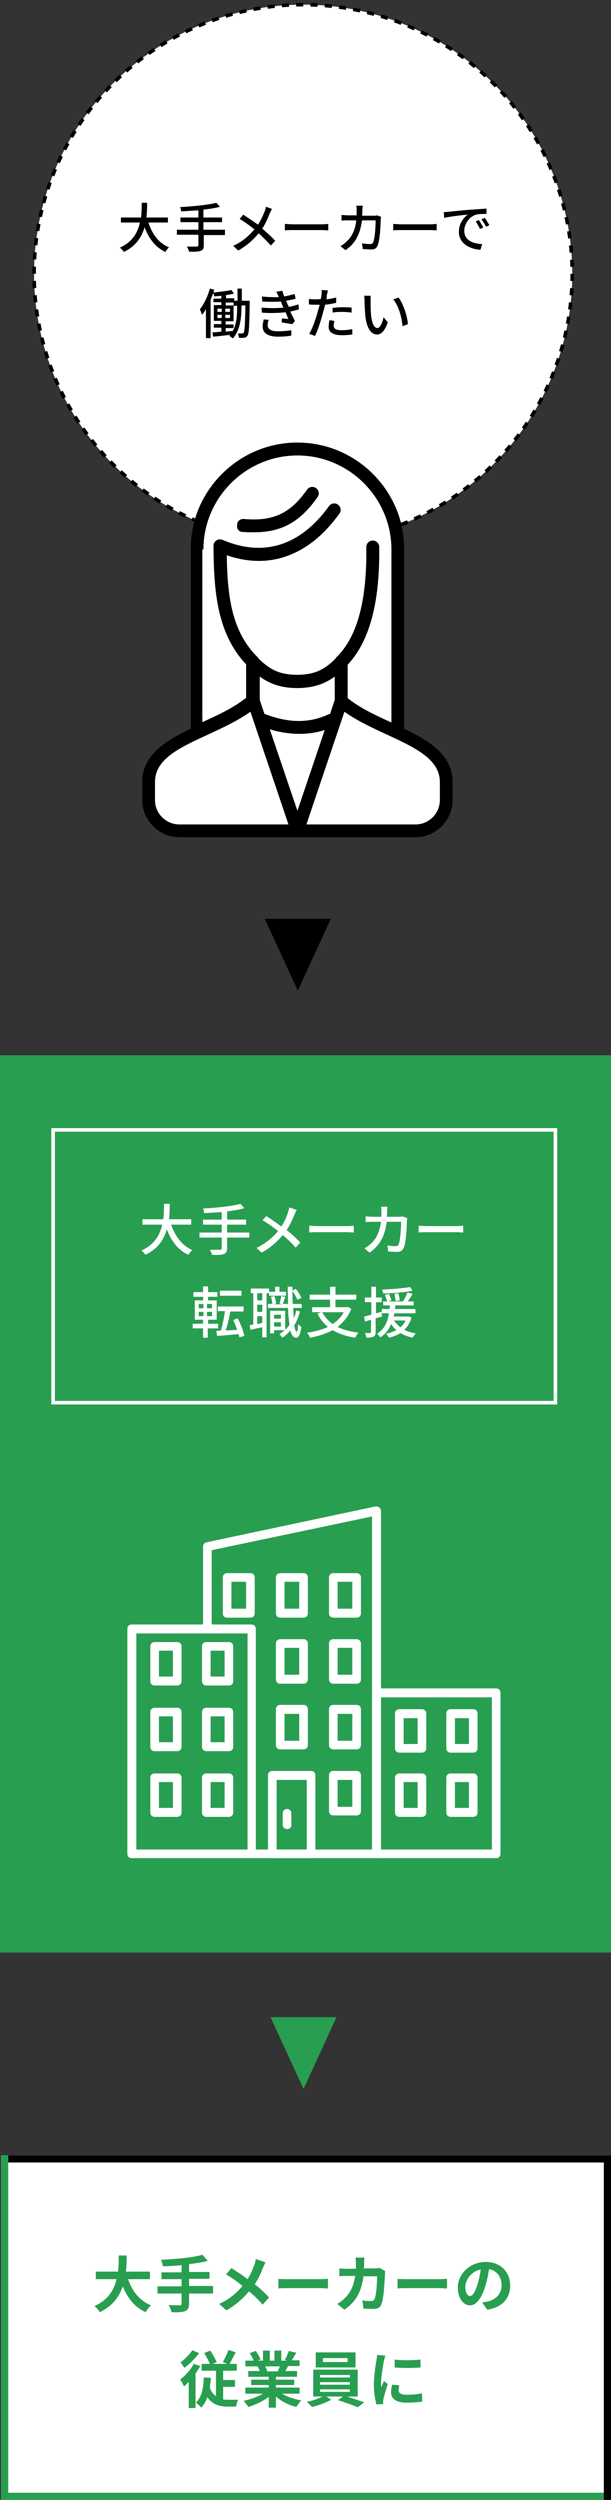 <?xml version="1.0" encoding="utf-8"?>
<!-- Generator: Adobe Illustrator 25.2.3, SVG Export Plug-In . SVG Version: 6.00 Build 0)  -->
<svg version="1.1" id="レイヤー_1" xmlns="http://www.w3.org/2000/svg" xmlns:xlink="http://www.w3.org/1999/xlink" x="0px"
	 y="0px" viewBox="0 0 170.3 696.5" style="enable-background:new 0 0 170.3 696.5;" xml:space="preserve">
<rect x="0" y="0" width="170.3" height="696.5" fill="#333333" stroke="none"/>
<style type="text/css">
	.st0{fill:#289e50;}
	.st1{fill:#FFFFFF;}
	.st2{fill:#289e50;}
	.st3{fill:#040000;}
	.st4{fill:none;stroke:#000000;stroke-miterlimit:10;stroke-dasharray:1.997,1.997;}
	.st5{fill:none;stroke:#FFFFFF;stroke-miterlimit:10;}
</style>
<rect x="-1" y="294" class="st0" width="172" height="250"/>
<rect x="0.3" y="600.5" class="st1" width="170" height="96"/>
<polygon class="st2" points="2.3,600.5 0.3,600.5 0.3,696.5 169.3,696.5 169.3,694.5 2.3,694.5 "/>
<polygon class="st3" points="170.3,600.5 2.3,600.5 2.3,602.5 168.3,602.5 168.3,696.5 170.3,696.5 "/>
<g>
	<circle class="st1" cx="84.5" cy="76.3" r="75"/>
	<circle class="st4" cx="84.5" cy="76.3" r="75"/>
</g>
<rect x="14.8" y="314.8" class="st5" width="140" height="76"/>
<g>
	<g>
		<path class="st1" d="M47.7,341.2c1.1,3.2,3,5.8,5.9,7.1c-0.4,0.3-0.8,0.9-1.1,1.3c-2.9-1.3-4.8-3.9-6-7.1c-0.8,2.8-2.5,5.5-6,7.1
			c-0.2-0.4-0.7-0.9-1.1-1.2c3.7-1.6,5.2-4.4,5.8-7.2h-5.5v-1.5h5.8c0.2-1.5,0.2-3,0.2-4.3h1.6c0,1.3,0,2.7-0.2,4.3h6.2v1.5H47.7z"
			/>
		<path class="st1" d="M69.5,344.8h-6.2v3c0,0.9-0.3,1.3-0.9,1.6c-0.6,0.2-1.7,0.3-3.3,0.2c-0.1-0.4-0.4-1-0.6-1.4
			c1.2,0,2.5,0,2.8,0c0.3,0,0.5-0.1,0.5-0.4v-3h-6.2v-1.4h6.2v-2.2h-5.2v-1.4h5.2v-2.1c-1.7,0.1-3.3,0.2-4.9,0.3
			c0-0.4-0.2-0.9-0.3-1.3c3.7-0.2,8-0.6,10.4-1.3l1.1,1.2c-1.3,0.4-3,0.7-4.8,0.9v2.3h5.3v1.4h-5.3v2.2h6.2V344.8z"/>
		<path class="st1" d="M82.7,337.1c-0.2,0.3-0.4,0.9-0.6,1.2c-0.5,1.3-1.2,2.9-2.2,4.4c1.4,1.1,2.7,2.3,3.8,3.5l-1.3,1.4
			c-1.1-1.3-2.3-2.4-3.6-3.5c-1.4,1.7-3.3,3.5-5.9,4.9l-1.4-1.3c2.6-1.3,4.5-2.9,6-4.7c-1.1-0.9-2.7-2.1-4.3-3l1-1.2
			c1.3,0.8,3,2,4.2,2.9c0.9-1.3,1.5-2.7,1.9-4c0.1-0.4,0.3-0.9,0.3-1.3L82.7,337.1z"/>
		<path class="st1" d="M86.2,341.5c0.5,0,1.5,0.1,2.3,0.1h8.4c0.8,0,1.4-0.1,1.7-0.1v1.9c-0.3,0-1-0.1-1.7-0.1h-8.4
			c-0.9,0-1.8,0-2.3,0.1V341.5z"/>
		<path class="st1" d="M113.5,339.4c0,0.3-0.1,0.6-0.1,0.8c0,1.6-0.2,6-0.9,7.5c-0.3,0.7-0.9,1.1-1.8,1.1c-0.8,0-1.8-0.1-2.5-0.1
			L108,347c0.8,0.1,1.6,0.2,2.2,0.2c0.5,0,0.7-0.1,0.9-0.5c0.5-1.1,0.7-4.6,0.7-6.3h-4c-0.6,4.3-2.1,6.7-4.8,8.6l-1.4-1.2
			c0.6-0.3,1.2-0.8,1.8-1.3c1.5-1.4,2.4-3.3,2.8-6.1h-2.4c-0.6,0-1.3,0-1.9,0.1v-1.6c0.6,0,1.3,0.1,1.9,0.1h2.5c0-0.5,0-1,0-1.5
			c0-0.4,0-1-0.1-1.3h1.8c0,0.4-0.1,0.9-0.1,1.3c0,0.5,0,1-0.1,1.5h3.3c0.4,0,0.8,0,1.1-0.1L113.5,339.4z"/>
		<path class="st1" d="M116.7,341.5c0.5,0,1.5,0.1,2.3,0.1h8.4c0.8,0,1.4-0.1,1.7-0.1v1.9c-0.3,0-1-0.1-1.7-0.1H119
			c-0.9,0-1.8,0-2.3,0.1V341.5z"/>
		<path class="st1" d="M57.9,370.1v2.6h-1.3v-2.6h-2.9v-1.3h2.9v-1.1h-2.3v-5.4h2.3v-1h-2.7V360h2.7v-1.6h1.4v1.6h2.6v1.3h-2.6v1
			h2.4v5.4h-2.4v1.1h2.8v1.3H57.9z M55.4,364.5h1.3v-1.2h-1.3V364.5z M55.4,366.7h1.3v-1.2h-1.3V366.7z M59.1,363.3h-1.4v1.2h1.4
			V363.3z M59.1,365.5h-1.4v1.2h1.4V365.5z M66.7,372.6c0-0.3-0.1-0.6-0.2-0.9c-2.2,0.2-4.4,0.4-6,0.5l-0.2-1.4l1.3-0.1
			c0.4-1.5,0.9-3.7,1.1-5.4h-2V364h7.2v1.4h-3.7c-0.3,1.8-0.8,3.8-1.3,5.3l3.2-0.2c-0.3-0.9-0.7-1.9-1.1-2.7l1.2-0.5
			c0.9,1.5,1.6,3.5,1.9,4.9L66.7,372.6z M67.3,361h-6v-1.4h6V361z"/>
		<path class="st1" d="M79.7,361H75v-0.7h-0.7v12.3h-1.2v-2.8c-1.2,0.2-2.3,0.5-3.3,0.7l-0.2-1.3c0.3,0,0.6-0.1,1-0.2v-8.7h-0.7
			v-1.3H75v0.9h1.7v-1.4h1.2v1.4h1.8V361z M73.1,360.3h-1.4v2h1.4V360.3z M73.1,363.5h-1.4v2h1.4V363.5z M73.1,368.6v-1.9h-1.4v2.2
			L73.1,368.6z M83.6,365.4c-0.4,1.5-0.9,2.8-1.6,3.9c0.2,1.1,0.4,1.7,0.7,1.7c0.2,0,0.4-0.8,0.4-2.1c0.2,0.3,0.7,0.7,0.9,0.8
			c-0.3,2.4-0.9,3-1.5,3c-0.7,0-1.2-0.7-1.6-2c-0.7,0.8-1.4,1.5-2.2,2c-0.1-0.2-0.6-0.7-0.8-1c0.5-0.3,1-0.7,1.4-1.1h-2.9v0.9h-1.1
			v-6.3h4.2v5.3c0.4-0.4,0.8-0.9,1.2-1.4c-0.2-1.3-0.4-2.9-0.4-4.7h-5.6v-1.1h1.2c0-0.6-0.2-1.4-0.4-2l1-0.2
			c0.2,0.6,0.4,1.5,0.5,2.1l-0.8,0.2h2.5l-0.8-0.2c0.2-0.6,0.4-1.5,0.5-2.1l1.1,0.2c-0.2,0.7-0.5,1.5-0.7,2h1.5
			c0-1.5-0.1-3.1-0.1-4.8h1.3c0,1.7,0,3.3,0.1,4.8h2.5v1.1h-2.4c0.1,1,0.1,2,0.2,2.9c0.3-0.7,0.5-1.4,0.7-2.2L83.6,365.4z
			 M76.4,366.3v1.1h1.9v-1.1H76.4z M78.3,369.6v-1.2h-1.9v1.2H78.3z M82.9,362.1c-0.3-0.7-0.9-1.8-1.5-2.5l1-0.5
			c0.7,0.7,1.3,1.8,1.6,2.5L82.9,362.1z"/>
		<path class="st1" d="M97.9,364.7c-0.8,2.1-2.2,3.7-3.8,5c1.6,0.8,3.5,1.3,5.8,1.6c-0.3,0.3-0.7,1-0.9,1.4
			c-2.5-0.4-4.6-1.1-6.3-2.1c-1.9,1-4,1.7-6.3,2.1c-0.1-0.4-0.5-1-0.8-1.4c2.1-0.3,4.1-0.8,5.8-1.6c-1.2-1-2.2-2.2-2.9-3.7l1.1-0.4
			h-2.6v-1.4h5v-2.1h-5.7v-1.4h5.7v-2.2h1.5v2.2h5.8v1.4h-5.8v2.1h3.3l0.2-0.1L97.9,364.7z M89.8,365.6c0.7,1.3,1.7,2.4,2.9,3.3
			c1.3-0.9,2.4-1.9,3.1-3.3H89.8z"/>
		<path class="st1" d="M104.7,367.3v3.8c0,0.7-0.1,1.1-0.6,1.3c-0.4,0.2-1,0.3-2,0.3c0-0.3-0.2-1-0.4-1.3c0.6,0,1.2,0,1.4,0
			c0.2,0,0.3,0,0.3-0.3v-3.4l-1.7,0.5l-0.2-1.4c0.5-0.1,1.2-0.3,2-0.5v-3.5h-1.8v-1.3h1.8v-3h1.3v3h1.6v1.3h-1.6v3.1
			c0.5-0.1,1-0.3,1.5-0.4l0.2,1.3L104.7,367.3z M114.7,367.1c-0.4,1.4-1.1,2.5-2,3.4c0.9,0.5,2,0.8,3.2,1c-0.3,0.3-0.7,0.8-0.9,1.2
			c-1.3-0.3-2.4-0.7-3.4-1.3c-0.9,0.6-2,1-3.2,1.3c-0.2-0.3-0.5-0.9-0.8-1.1c1.1-0.2,2-0.6,2.9-1c-0.6-0.5-1.1-1.1-1.5-1.7
			c-0.6,1.4-1.5,2.8-3,3.7c-0.2-0.3-0.6-0.8-0.9-1c2.1-1.3,3-3.5,3.3-5.7h-2v-1.2h2.2c0-0.4,0.1-0.7,0.1-1h-1.9v-1.1h1.1
			c-0.1-0.5-0.4-1.2-0.6-1.8l1.1-0.3c0.3,0.6,0.6,1.4,0.7,1.8l-0.9,0.3h4.1c0.5-0.7,1-1.8,1.3-2.5l1.4,0.4c-0.4,0.7-0.9,1.5-1.4,2.1
			h1.7v1.1h-5.1c0,0.3-0.1,0.7-0.1,1h5.7v1.2h-5.9c0,0.3-0.1,0.6-0.2,0.9h4l0.2,0L114.7,367.1z M115,359.6c-2.2,0.5-5.5,0.7-8.2,0.8
			c0-0.3-0.2-0.8-0.3-1.1c2.7-0.1,5.9-0.4,7.8-0.7L115,359.6z M109.8,367.9c0.5,0.7,1.1,1.4,1.8,1.9c0.6-0.5,1.1-1.1,1.4-1.9H109.8z
			 M110.3,362.5c-0.1-0.5-0.2-1.4-0.4-2l1.1-0.2c0.2,0.6,0.4,1.5,0.4,2L110.3,362.5z"/>
	</g>
</g>
<g>
	<path d="M41.4,62.1c1,3.1,2.9,5.7,5.7,6.8c-0.3,0.3-0.8,0.9-1,1.3c-2.8-1.3-4.6-3.7-5.8-6.9c-0.8,2.7-2.4,5.3-5.8,6.9
		c-0.2-0.4-0.7-0.9-1.1-1.2c3.6-1.6,5-4.3,5.6-7h-5.3v-1.4h5.6c0.2-1.5,0.2-2.9,0.2-4.1H41c0,1.2,0,2.7-0.2,4.1h6v1.4H41.4z"/>
	<path d="M62.8,65.5h-6v2.9c0,0.9-0.3,1.3-0.9,1.5c-0.6,0.2-1.6,0.3-3.2,0.2c-0.1-0.4-0.4-1-0.6-1.4c1.2,0,2.4,0,2.7,0
		c0.3,0,0.5-0.1,0.5-0.4v-2.9h-6v-1.4h6v-2.1h-5v-1.3h5v-2c-1.6,0.1-3.2,0.2-4.8,0.3c0-0.3-0.2-0.9-0.3-1.2
		c3.5-0.2,7.8-0.6,10.1-1.2l1,1.1c-1.3,0.4-2.9,0.6-4.6,0.8v2.2h5.2v1.3h-5.2v2.1h6V65.5z"/>
	<path d="M75.8,58.2c-0.2,0.3-0.4,0.9-0.6,1.2c-0.5,1.3-1.2,2.9-2.1,4.3c1.3,1.1,2.6,2.3,3.6,3.4l-1.2,1.3c-1.1-1.2-2.2-2.3-3.4-3.4
		c-1.4,1.7-3.2,3.4-5.7,4.8L65,68.5c2.6-1.2,4.4-2.8,5.9-4.6c-1.1-0.9-2.6-2-4.1-2.9l1-1.2c1.2,0.8,2.9,1.9,4.1,2.8
		c0.9-1.3,1.4-2.6,1.9-3.8c0.1-0.3,0.3-0.9,0.3-1.2L75.8,58.2z"/>
	<path d="M79.5,62.4c0.5,0,1.4,0.1,2.2,0.1h8.1c0.7,0,1.3-0.1,1.7-0.1v1.8c-0.3,0-1-0.1-1.7-0.1h-8.2c-0.8,0-1.7,0-2.2,0.1V62.4z"/>
	<path d="M106.2,60.4c0,0.3-0.1,0.6-0.1,0.8c0,1.5-0.2,5.8-0.9,7.3c-0.3,0.7-0.8,1-1.7,1c-0.8,0-1.7-0.1-2.4-0.1l-0.2-1.6
		c0.8,0.1,1.6,0.2,2.2,0.2c0.5,0,0.7-0.1,0.9-0.5c0.5-1,0.7-4.4,0.7-6.1h-3.8c-0.6,4.2-2,6.5-4.6,8.3l-1.4-1.1
		c0.5-0.3,1.2-0.8,1.7-1.3c1.5-1.4,2.4-3.2,2.7-5.9H97c-0.6,0-1.3,0-1.8,0.1v-1.6c0.6,0,1.2,0.1,1.8,0.1h2.4c0-0.4,0-0.9,0-1.4
		c0-0.3,0-1-0.1-1.3h1.8c0,0.3-0.1,0.9-0.1,1.3c0,0.5,0,1-0.1,1.5h3.2c0.4,0,0.7,0,1-0.1L106.2,60.4z"/>
	<path d="M109.7,62.4c0.5,0,1.4,0.1,2.2,0.1h8.1c0.7,0,1.3-0.1,1.7-0.1v1.8c-0.3,0-1-0.1-1.7-0.1h-8.2c-0.8,0-1.7,0-2.2,0.1V62.4z"
		/>
	<path d="M125,59c1.1-0.1,3.7-0.4,6.5-0.6c1.6-0.1,3.1-0.2,4.1-0.3l0,1.5c-0.8,0-2.1,0-2.9,0.2c-2,0.6-3.3,2.7-3.3,4.5
		c0,2.7,2.5,3.6,5,3.7l-0.5,1.6c-2.9-0.2-6-1.7-6-5c0-2.3,1.3-4,2.5-4.8c-1.3,0.1-4.9,0.5-6.6,0.9l-0.1-1.6
		C124.2,59.1,124.7,59,125,59z M134.7,63.4l-0.9,0.4c-0.4-0.8-0.8-1.5-1.2-2.1l0.9-0.4C133.8,61.8,134.3,62.7,134.7,63.4z
		 M136.4,62.7l-0.9,0.5c-0.4-0.8-0.8-1.4-1.3-2.1l0.9-0.4C135.5,61.2,136,62.1,136.4,62.7z"/>
	<path d="M69.6,83.9c0,0,0,0.5,0,0.6c-0.1,6.3-0.2,8.4-0.6,9c-0.3,0.4-0.5,0.5-0.9,0.6c-0.4,0-0.9,0.1-1.5,0c0-0.3-0.2-0.9-0.3-1.2
		c0.5,0,1,0,1.2,0c0.2,0,0.3,0,0.4-0.2c0.3-0.4,0.4-2.3,0.5-7.6h-1.1v0.4c0,2.9-0.3,6.4-2.4,8.8c-0.2-0.2-0.7-0.6-1-0.7
		c0.1-0.1,0.2-0.2,0.2-0.3c-1.7,0.2-3.4,0.4-4.7,0.5l-0.2-1.2c0.7,0,1.5-0.1,2.5-0.2v-1.1h-2.1v-1h2.1v-0.9h-2.1v-4.4h2.1v-0.8h-2.2
		v-1h2.2v-0.8c-0.7,0.1-1.4,0.1-2,0.2c0-0.3-0.1-0.6-0.3-0.9c-0.2,0.6-0.5,1.3-0.7,1.9v10.6h-1.3v-8.1c-0.3,0.6-0.7,1.2-1.1,1.6
		c-0.1-0.3-0.4-1.1-0.6-1.5c1.1-1.4,2.2-3.6,2.8-5.8l1.2,0.3c-0.1,0.2-0.1,0.5-0.2,0.8c1.7-0.2,3.7-0.4,5-0.7l0.7,1
		c-0.7,0.2-1.4,0.3-2.2,0.4v0.9h2.3v0.7h0.9v-3.4h1.2v3.4H69.6z M60.6,86.9h1.2V86h-1.2V86.9z M60.6,88.6h1.2v-0.9h-1.2V88.6z
		 M64.1,86.9V86h-1.3v0.9H64.1z M64.1,88.6v-0.9h-1.3v0.9H64.1z M66.1,85.2h-1v-0.9h-2.2v0.8h2.2v4.4h-2.2v0.9h2.2v1h-2.2v1
		c0.6-0.1,1.3-0.1,2-0.2c1.1-2.1,1.2-4.6,1.2-6.7V85.2z"/>
	<path d="M83.3,86.2c-0.6,0.2-1.5,0.4-2.4,0.6c0.4,0.9,0.9,1.8,1.3,2.6l-0.7,0.9c-0.8-0.1-2.1-0.3-3-0.5l0.1-1.1
		c0.7,0.1,1.3,0.1,1.8,0.2c-0.3-0.6-0.5-1.2-0.8-1.9c-1.9,0.2-4.3,0.3-6.6,0.1l-0.1-1.4c2.2,0.2,4.4,0.2,6.1,0l-0.4-0.9
		c-0.1-0.3-0.2-0.5-0.3-0.8c-1.5,0.1-3.3,0.1-5.2,0l-0.1-1.4c1.7,0.2,3.3,0.2,4.7,0.2l-0.1-0.3c-0.2-0.5-0.4-0.8-0.6-1.2l1.7-0.3
		c0.1,0.5,0.3,1,0.5,1.6c1-0.2,2-0.4,2.9-0.7l0.3,1.3c-0.8,0.3-1.7,0.4-2.7,0.6l0.3,0.6c0.1,0.3,0.3,0.6,0.5,1.1
		c1.2-0.2,2-0.5,2.7-0.7L83.3,86.2z M74.9,89.1c-0.2,0.5-0.3,1.1-0.3,1.5c0,1,0.8,1.7,2.8,1.7c1.3,0,2.7-0.1,3.8-0.3l0,1.5
		c-0.9,0.2-2.4,0.3-3.7,0.3c-2.7,0-4.3-0.9-4.3-2.9c0-0.6,0.2-1.4,0.3-1.9L74.9,89.1z"/>
	<path d="M93.6,84.4c-0.9,0.2-2,0.4-3,0.5c-0.1,0.6-0.3,1.3-0.5,1.9c-0.5,2.1-1.5,5.2-2.3,6.8l-1.6-0.6c0.9-1.5,2-4.6,2.5-6.7
		c0.1-0.4,0.3-0.9,0.4-1.4c-0.4,0-0.8,0-1.2,0c-0.7,0-1.2,0-1.8-0.1l0-1.5c0.7,0.1,1.2,0.1,1.8,0.1c0.5,0,1,0,1.5-0.1
		c0.1-0.4,0.2-0.8,0.2-1.1c0.1-0.5,0.1-1,0-1.4l1.8,0.1c-0.1,0.4-0.2,1-0.3,1.3L91,83.4c0.9-0.1,1.8-0.3,2.7-0.5V84.4z M93.2,89.4
		c-0.1,0.5-0.2,0.9-0.2,1.3c0,0.7,0.4,1.3,2.2,1.3c1,0,2-0.1,3-0.3l0,1.5c-0.8,0.1-1.8,0.2-2.9,0.2c-2.4,0-3.7-0.8-3.7-2.3
		c0-0.6,0.1-1.2,0.2-1.9L93.2,89.4z M92.6,85.8c0.8-0.1,1.8-0.2,2.8-0.2c0.9,0,1.8,0,2.6,0.1l0,1.4c-0.8-0.1-1.6-0.2-2.5-0.2
		c-1,0-1.9,0-2.8,0.2V85.8z"/>
	<path d="M103.3,84.2c0,0.9,0,2.2,0.1,3.3c0.2,2.3,0.8,3.9,1.8,3.9c0.8,0,1.4-1.6,1.7-3l1.2,1.4c-0.9,2.5-1.9,3.4-3,3.4
		c-1.5,0-2.9-1.4-3.3-5.4c-0.1-1.3-0.2-3.1-0.2-4c0-0.4,0-1-0.1-1.4l1.8,0C103.3,83,103.3,83.8,103.3,84.2z M113.7,90.3l-1.5,0.6
		c-0.2-2.5-1.1-5.7-2.6-7.5l1.5-0.5C112.4,84.7,113.5,87.9,113.7,90.3z"/>
</g>
<g>
	<g>
		<path class="st1" d="M112.7,203v-49.9c0-16.4-13.4-29.8-29.8-29.8c-16.4,0-29.8,13.4-29.8,29.8V203c-7.1,3.4-13.5,7.4-13.5,14.9v5
			c0,5.7,4.7,10.4,10.4,10.4h65.8c5.7,0,10.4-4.7,10.4-10.4v-5C126.2,210.4,119.8,206.4,112.7,203z"/>
	</g>
	<g>
		<path d="M67.6,148.2c1.1,0.1,2.2,0.1,3.2,0.1c7.7,0,12.9-2.9,17.7-9.8c0.6-0.8,0.4-1.9-0.4-2.5c-0.8-0.6-1.9-0.4-2.5,0.4
			c-4.7,6.7-9.5,8.9-17.6,8.2c-1-0.1-1.9,0.6-1.9,1.6C65.9,147.3,66.6,148.2,67.6,148.2z"/>
		<path d="M112.7,203v-49.9c0-16.4-13.4-29.8-29.8-29.8c-16.4,0-29.8,13.4-29.8,29.8V203c-7.1,3.4-13.5,7.4-13.5,14.9v5
			c0,5.7,4.7,10.4,10.4,10.4h65.8c5.7,0,10.4-4.7,10.4-10.4v-5C126.2,210.4,119.8,206.4,112.7,203z M56.7,153.1
			c0-14.4,11.8-26.2,26.2-26.2s26.2,11.8,26.2,26.2v48.2c-4.4-2-8.9-4.1-12.2-6.8v-9.3c6.1-6.5,9-17.3,8.8-32.8c0-1-0.8-1.8-1.8-1.8
			c0,0,0,0,0,0c-1,0-1.8,0.8-1.8,1.8c0.2,14.9-2.5,25-8.3,30.7c-0.1,0.1-0.2,0.2-0.3,0.4c-3.2,3.3-6.2,4.5-10.7,4.5
			c-4.5,0-7.4-1.2-10.7-4.5c-0.1-0.1-0.2-0.3-0.3-0.4c-7.3-7.2-8.4-17.1-8.6-28.4c6.4,2.2,12.5,2.1,18.1-0.3
			c5-2.1,9.4-5.9,13.3-11.3c0.6-0.8,0.4-1.9-0.4-2.5c-0.8-0.6-1.9-0.4-2.5,0.4c-5.5,7.7-15.2,15.6-29.7,9.4
			c-0.6-0.2-1.2-0.2-1.7,0.2c-0.5,0.3-0.8,0.9-0.8,1.5c0.1,12.4,0.9,24.3,9.1,33v9.3c-3.3,2.7-7.8,4.8-12.2,6.8V153.1z M93.3,188.5
			v6.5l-1.3,3.9c-0.1,0-0.2,0.1-0.4,0.1c-5.3,2.5-11,2.5-17.6,0c-0.1,0-0.2-0.1-0.3-0.1l-1.3-3.9v-6.5c3,2.2,6.3,3.2,10.4,3.2
			C87,191.7,90.3,190.7,93.3,188.5z M50,229.7c-3.7,0-6.8-3-6.8-6.8v-5c0-6.5,6.9-9.6,14.9-13.3c4.1-1.9,8.2-3.8,11.7-6.3l10.6,31.4
			H50z M75.2,203.2c5.4,1.6,10.5,1.7,15.3,0.2l-7.6,22.5L75.2,203.2z M122.6,222.9c0,3.7-3,6.8-6.8,6.8H85.4L96,198.3
			c3.5,2.5,7.6,4.4,11.7,6.3c8,3.7,14.9,6.9,14.9,13.3V222.9z"/>
	</g>
</g>
<polygon points="83,276 92.2,256 73.8,256 "/>
<polygon class="st0" points="84.6,582 93.8,562 75.4,562 "/>
<g>
	<g>
		<path class="st0" d="M35.7,635c1.1,3.3,3.2,6,6.4,7.3c-0.5,0.4-1.2,1.3-1.5,1.9c-3.1-1.4-5-3.9-6.4-7.2c-0.9,2.8-2.8,5.5-6.4,7.2
			c-0.3-0.6-0.9-1.3-1.5-1.7c3.9-1.7,5.5-4.6,6.2-7.5h-5.8v-2.1h6.2c0.2-1.6,0.2-3.1,0.2-4.5h2.2c0,1.4,0,3-0.2,4.5h6.7v2.1H35.7z"
			/>
		<path class="st0" d="M59.4,639h-6.7v2.8c0,1.2-0.3,1.7-1.1,2.1c-0.8,0.3-2,0.4-3.8,0.3c-0.1-0.6-0.5-1.5-0.8-2
			c1.3,0.1,2.7,0.1,3.1,0.1c0.4,0,0.5-0.1,0.5-0.5V639h-6.7v-2h6.7v-2H45v-1.9h5.6v-2c-1.8,0.2-3.6,0.3-5.2,0.3
			c-0.1-0.5-0.3-1.3-0.5-1.8c4.1-0.2,8.8-0.6,11.5-1.4l1.5,1.7c-1.5,0.4-3.3,0.7-5.2,0.9v2.2h5.7v1.9h-5.7v2h6.7V639z"/>
		<path class="st0" d="M74,630.3c-0.2,0.4-0.5,1.1-0.7,1.5c-0.5,1.4-1.3,3.1-2.3,4.6c1.5,1.2,2.9,2.5,4,3.7l-1.8,2
			c-1.2-1.4-2.4-2.6-3.8-3.7c-1.5,1.8-3.5,3.7-6.3,5.3l-2-1.8c2.8-1.3,4.8-3,6.5-5c-1.2-1-2.8-2.2-4.6-3.2l1.5-1.8
			c1.4,0.9,3.1,2,4.5,3.1c0.9-1.4,1.4-2.7,1.9-4c0.2-0.4,0.3-1.1,0.4-1.6L74,630.3z"/>
		<path class="st0" d="M77.6,634.9c0.6,0.1,1.9,0.1,2.7,0.1h9.1c0.8,0,1.5-0.1,2-0.1v2.7c-0.4,0-1.3-0.1-2-0.1h-9.1
			c-1,0-2.1,0-2.7,0.1V634.9z"/>
		<path class="st0" d="M107.4,632.8c-0.1,0.3-0.1,0.7-0.1,0.9c-0.1,1.8-0.3,6.6-1,8.3c-0.4,0.9-1,1.3-2.2,1.3c-1,0-2-0.1-2.8-0.1
			l-0.3-2.3c0.8,0.2,1.7,0.2,2.4,0.2c0.5,0,0.8-0.2,1-0.6c0.5-1.1,0.7-4.5,0.7-6.3h-3.8c-0.6,4.5-2.2,7.2-5.3,9.3l-2-1.6
			c0.7-0.4,1.5-1,2.2-1.7c1.6-1.6,2.4-3.5,2.8-6.1h-2.2c-0.6,0-1.5,0-2.2,0.1v-2.2c0.7,0.1,1.6,0.1,2.2,0.1h2.4c0-0.5,0-1,0-1.5
			c0-0.4-0.1-1.2-0.1-1.6h2.5c-0.1,0.4-0.1,1.1-0.1,1.5c0,0.5,0,1-0.1,1.5h3.2c0.4,0,0.9-0.1,1.3-0.1L107.4,632.8z"/>
		<path class="st0" d="M110.8,634.9c0.6,0.1,1.9,0.1,2.7,0.1h9.1c0.8,0,1.5-0.1,2-0.1v2.7c-0.4,0-1.3-0.1-2-0.1h-9.1
			c-1,0-2.1,0-2.7,0.1V634.9z"/>
		<path class="st0" d="M134.4,641.5c0.6-0.1,1.1-0.2,1.6-0.3c2.2-0.5,3.8-2.1,3.8-4.5c0-2.3-1.3-4.1-3.5-4.5c-0.2,1.4-0.5,3-1,4.6
			c-1,3.4-2.5,5.5-4.3,5.5c-1.9,0-3.4-2.1-3.4-4.9c0-3.9,3.4-7.2,7.8-7.2c4.2,0,6.8,2.9,6.8,6.6c0,3.5-2.2,6.1-6.4,6.7L134.4,641.5z
			 M133.1,636.4c0.4-1.2,0.7-2.7,0.9-4.1c-2.8,0.6-4.3,3-4.3,4.9c0,1.7,0.7,2.5,1.3,2.5C131.7,639.7,132.4,638.7,133.1,636.4z"/>
		<path class="st0" d="M55.8,659.2c-0.4,0.7-0.8,1.4-1.3,2.1v9.6h-1.9v-7.3c-0.4,0.5-0.9,0.9-1.3,1.3c-0.2-0.4-0.7-1.5-1.1-1.9
			c1.4-1.1,2.9-2.7,3.8-4.4L55.8,659.2z M55.5,655.6c-1.1,1.5-2.7,3.1-4.1,4.1c-0.3-0.4-0.7-1.1-1.1-1.5c1.2-0.9,2.6-2.3,3.3-3.4
			L55.5,655.6z M62.2,668.5c0.5,0.1,1,0.1,1.4,0.1c0.5,0,2.2,0,2.8,0c-0.3,0.4-0.5,1.4-0.6,1.9h-2.4c-2.3,0-4.2-0.6-5.6-2.6
			c-0.4,1.2-1,2.1-1.7,2.9c-0.3-0.4-1.1-1.1-1.5-1.4c1.6-1.5,2.1-4,2.2-7l2,0.1c-0.1,1-0.2,1.9-0.3,2.8c0.4,1.1,1,1.8,1.7,2.3v-7.1
			h-4v-1.9h2.3c-0.4-0.9-1-2.1-1.6-3l1.7-0.7c0.7,1,1.4,2.3,1.8,3.2l-1.1,0.5h4.1l-1.3-0.5c0.5-0.9,1.2-2.3,1.6-3.4l2,0.7
			c-0.6,1.1-1.2,2.3-1.7,3.2h2v1.9h-3.8v2.6h3.3v1.9h-3.3V668.5z"/>
		<path class="st0" d="M78.6,666.9c1.4,0.9,3.4,1.5,5.4,1.9c-0.5,0.4-1.1,1.3-1.4,1.8c-2.1-0.5-4.1-1.5-5.7-2.9v3.1h-2v-3
			c-1.6,1.2-3.7,2.2-5.7,2.8c-0.3-0.5-0.9-1.3-1.3-1.7c1.9-0.4,3.9-1.1,5.4-2h-4.9v-1.7h6.5v-0.7H70V663h4.9v-0.8h-5.7v-1.6h3.2
			c-0.1-0.4-0.4-0.9-0.6-1.3l0.2,0h-3.6v-1.6h2.3c-0.2-0.6-0.7-1.5-1.1-2.1l1.7-0.6c0.5,0.7,1.1,1.7,1.3,2.4l-0.8,0.3h1.5v-2.8h1.9
			v2.8h1.3v-2.8h1.9v2.8H80l-0.6-0.2c0.4-0.7,0.8-1.7,1.1-2.5l2.1,0.5c-0.5,0.8-0.9,1.5-1.3,2.1h2.2v1.6h-3.2
			c-0.3,0.5-0.5,1-0.8,1.4h3.3v1.6h-5.9v0.8H82v1.5h-5.1v0.7h6.6v1.7H78.6z M73.9,659.3c0.2,0.4,0.5,0.9,0.6,1.3l-0.3,0.1h3.2
			c0.2-0.4,0.4-0.9,0.6-1.4H73.9z"/>
		<path class="st0" d="M97,667.8c1.6,0.5,3.3,1.1,4.5,1.5l-1.8,1.4c-1.3-0.6-3.7-1.4-5.5-2l1.4-1H91l1.3,0.9c-1.4,0.8-3.6,1.6-5.3,2
			c-0.4-0.4-1.1-1.1-1.5-1.4c1.5-0.3,3.2-0.9,4.4-1.5h-2.6v-7.5h12.4v7.5H97z M99.1,659.6H88v-4.2h11.1V659.6z M89.2,662.4h8.3v-0.7
			h-8.3V662.4z M89.2,664.4h8.3v-0.7h-8.3V664.4z M89.2,666.4h8.3v-0.7h-8.3V666.4z M96.9,657H90v1.1h6.9V657z"/>
		<path class="st0" d="M107.4,656.3c-0.1,0.3-0.3,1.2-0.4,1.5c-0.2,1.1-0.8,4.5-0.8,6.2c0,0.3,0,0.7,0.1,1.1
			c0.2-0.6,0.5-1.2,0.7-1.7l1.1,0.8c-0.5,1.4-1,3.2-1.2,4.1c-0.1,0.2-0.1,0.6-0.1,0.8c0,0.2,0,0.5,0,0.7l-1.9,0.1
			c-0.3-1.2-0.7-3.2-0.7-5.5c0-2.5,0.5-5.4,0.7-6.7c0.1-0.5,0.2-1.1,0.2-1.6L107.4,656.3z M111.3,664.6c-0.1,0.5-0.2,1-0.2,1.4
			c0,0.7,0.6,1.2,2.3,1.2c1.5,0,2.8-0.1,4.2-0.4l0.1,2.3c-1.1,0.2-2.4,0.3-4.4,0.3c-2.9,0-4.3-1.1-4.3-2.8c0-0.7,0.1-1.4,0.3-2.2
			L111.3,664.6z M117.2,657.4v2.2c-2.1,0.2-5.1,0.2-7.2,0l0-2.2C112.1,657.7,115.4,657.6,117.2,657.4z"/>
	</g>
</g>
<g>
	<path class="st1" d="M70.2,517.7c-0.7,0-1.2-0.5-1.2-1.2c0-0.7,0.5-1.2,1.2-1.2h33.5v-92.8L59,431.9v21.9c0,0.7-0.5,1.2-1.2,1.2
		c-0.7,0-1.2-0.5-1.2-1.2v-22.9c0-0.6,0.4-1.1,1-1.2l47.1-10c0.1,0,0.2,0,0.2,0c0.3,0,0.6,0.1,0.8,0.3c0.3,0.2,0.5,0.6,0.5,1v95.5
		c0,0.7-0.5,1.2-1.2,1.2H70.2z"/>
	<path class="st1" d="M78.1,487.4c-0.7,0-1.2-0.5-1.2-1.2v-10c0-0.7,0.5-1.2,1.2-1.2h6.5c0.7,0,1.2,0.5,1.2,1.2v10
		c0,0.7-0.5,1.2-1.2,1.2H78.1z M83.4,485v-7.5h-4.1v7.5H83.4z"/>
	<path class="st1" d="M63.3,450.7c-0.7,0-1.2-0.5-1.2-1.2v-10c0-0.7,0.5-1.2,1.2-1.2h6.5c0.7,0,1.2,0.5,1.2,1.2v10
		c0,0.7-0.5,1.2-1.2,1.2H63.3z M68.6,448.2v-7.5h-4.1v7.5H68.6z"/>
	<path class="st1" d="M78.1,450.7c-0.7,0-1.2-0.5-1.2-1.2v-10c0-0.7,0.5-1.2,1.2-1.2h6.5c0.7,0,1.2,0.5,1.2,1.2v10
		c0,0.7-0.5,1.2-1.2,1.2H78.1z M83.4,448.2v-7.5h-4.1v7.5H83.4z"/>
	<path class="st1" d="M92.9,505.8c-0.7,0-1.2-0.5-1.2-1.2v-10c0-0.7,0.5-1.2,1.2-1.2h6.5c0.7,0,1.2,0.5,1.2,1.2v10
		c0,0.7-0.5,1.2-1.2,1.2H92.9z M98.2,503.4v-7.5h-4.1v7.5H98.2z"/>
	<path class="st1" d="M92.9,487.4c-0.7,0-1.2-0.5-1.2-1.2v-10c0-0.7,0.5-1.2,1.2-1.2h6.5c0.7,0,1.2,0.5,1.2,1.2v10
		c0,0.7-0.5,1.2-1.2,1.2H92.9z M98.2,485v-7.5h-4.1v7.5H98.2z"/>
	<path class="st1" d="M92.9,469.1c-0.7,0-1.2-0.5-1.2-1.2v-10c0-0.7,0.5-1.2,1.2-1.2h6.5c0.7,0,1.2,0.5,1.2,1.2v10
		c0,0.7-0.5,1.2-1.2,1.2H92.9z M98.2,466.6v-7.5h-4.1v7.5H98.2z"/>
	<path class="st1" d="M78.1,469.1c-0.7,0-1.2-0.5-1.2-1.2v-10c0-0.7,0.5-1.2,1.2-1.2h6.5c0.7,0,1.2,0.5,1.2,1.2v10
		c0,0.7-0.5,1.2-1.2,1.2H78.1z M83.4,466.6v-7.5h-4.1v7.5H83.4z"/>
	<path class="st1" d="M92.9,450.7c-0.7,0-1.2-0.5-1.2-1.2v-10c0-0.7,0.5-1.2,1.2-1.2h6.5c0.7,0,1.2,0.5,1.2,1.2v10
		c0,0.7-0.5,1.2-1.2,1.2H92.9z M98.2,448.2v-7.5h-4.1v7.5H98.2z"/>
	<path class="st1" d="M75.9,517.7c-0.7,0-1.2-0.5-1.2-1.2v-21.9c0-0.7,0.5-1.2,1.2-1.2h10.8c0.7,0,1.2,0.5,1.2,1.2v21.9
		c0,0.7-0.5,1.2-1.2,1.2H75.9z M85.5,515.3v-19.4h-8.4v19.4H85.5z"/>
	<path class="st1" d="M80,509.6c-0.7,0-1.2-0.5-1.2-1.2v-3.2c0-0.7,0.5-1.2,1.2-1.2c0.7,0,1.2,0.5,1.2,1.2v3.2
		C81.3,509.1,80.7,509.6,80,509.6z"/>
	<path class="st1" d="M43.1,506.2c-0.7,0-1.2-0.5-1.2-1.2v-9.7c0-0.7,0.5-1.2,1.2-1.2h6.3c0.7,0,1.2,0.5,1.2,1.2v9.7
		c0,0.7-0.5,1.2-1.2,1.2H43.1z M48.2,503.7v-7.2h-3.9v7.2H48.2z"/>
	<path class="st1" d="M57.5,506.2c-0.7,0-1.2-0.5-1.2-1.2v-9.7c0-0.7,0.5-1.2,1.2-1.2h6.3c0.7,0,1.2,0.5,1.2,1.2v9.7
		c0,0.7-0.5,1.2-1.2,1.2H57.5z M62.6,503.7v-7.2h-3.9v7.2H62.6z"/>
	<path class="st1" d="M43.1,487.9c-0.7,0-1.2-0.5-1.2-1.2V477c0-0.7,0.5-1.2,1.2-1.2h6.3c0.7,0,1.2,0.5,1.2,1.2v9.7
		c0,0.7-0.5,1.2-1.2,1.2H43.1z M48.2,485.4v-7.2h-3.9v7.2H48.2z"/>
	<path class="st1" d="M57.5,487.9c-0.7,0-1.2-0.5-1.2-1.2V477c0-0.7,0.5-1.2,1.2-1.2h6.3c0.7,0,1.2,0.5,1.2,1.2v9.7
		c0,0.7-0.5,1.2-1.2,1.2H57.5z M62.6,485.4v-7.2h-3.9v7.2H62.6z"/>
	<path class="st1" d="M43.1,469.6c-0.7,0-1.2-0.5-1.2-1.2v-9.7c0-0.7,0.5-1.2,1.2-1.2h6.3c0.7,0,1.2,0.5,1.2,1.2v9.7
		c0,0.7-0.5,1.2-1.2,1.2H43.1z M48.2,467.1v-7.2h-3.9v7.2H48.2z"/>
	<path class="st1" d="M57.5,469.6c-0.7,0-1.2-0.5-1.2-1.2v-9.7c0-0.7,0.5-1.2,1.2-1.2h6.3c0.7,0,1.2,0.5,1.2,1.2v9.7
		c0,0.7-0.5,1.2-1.2,1.2H57.5z M62.6,467.1v-7.2h-3.9v7.2H62.6z"/>
	<path class="st1" d="M36.7,517.7c-0.7,0-1.2-0.5-1.2-1.2v-62.7c0-0.7,0.5-1.2,1.2-1.2h33.4c0.7,0,1.2,0.5,1.2,1.2v62.7
		c0,0.7-0.5,1.2-1.2,1.2H36.7z M69,515.3v-60.2H38v60.2H69z"/>
	<path class="st1" d="M111.3,488.3c-0.7,0-1.2-0.5-1.2-1.2v-9.7c0-0.7,0.5-1.2,1.2-1.2h6.3c0.7,0,1.2,0.5,1.2,1.2v9.7
		c0,0.7-0.5,1.2-1.2,1.2H111.3z M116.4,485.9v-7.2h-3.9v7.2H116.4z"/>
	<path class="st1" d="M111.3,506.2c-0.7,0-1.2-0.5-1.2-1.2v-9.7c0-0.7,0.5-1.2,1.2-1.2h6.3c0.7,0,1.2,0.5,1.2,1.2v9.7
		c0,0.7-0.5,1.2-1.2,1.2H111.3z M116.4,503.7v-7.2h-3.9v7.2H116.4z"/>
	<path class="st1" d="M125.6,506.2c-0.7,0-1.2-0.5-1.2-1.2v-9.7c0-0.7,0.5-1.2,1.2-1.2h6.3c0.7,0,1.2,0.5,1.2,1.2v9.7
		c0,0.7-0.5,1.2-1.2,1.2H125.6z M130.7,503.7v-7.2h-3.9v7.2H130.7z"/>
	<path class="st1" d="M125.6,488.3c-0.7,0-1.2-0.5-1.2-1.2v-9.7c0-0.7,0.5-1.2,1.2-1.2h6.3c0.7,0,1.2,0.5,1.2,1.2v9.7
		c0,0.7-0.5,1.2-1.2,1.2H125.6z M130.7,485.9v-7.2h-3.9v7.2H130.7z"/>
	<path class="st1" d="M104.9,517.7c-0.7,0-1.2-0.5-1.2-1.2v-44.9c0-0.7,0.5-1.2,1.2-1.2h33.4c0.7,0,1.2,0.5,1.2,1.2v44.9
		c0,0.7-0.5,1.2-1.2,1.2H104.9z M137.1,515.3v-42.4h-31v42.4H137.1z"/>
</g>
</svg>
